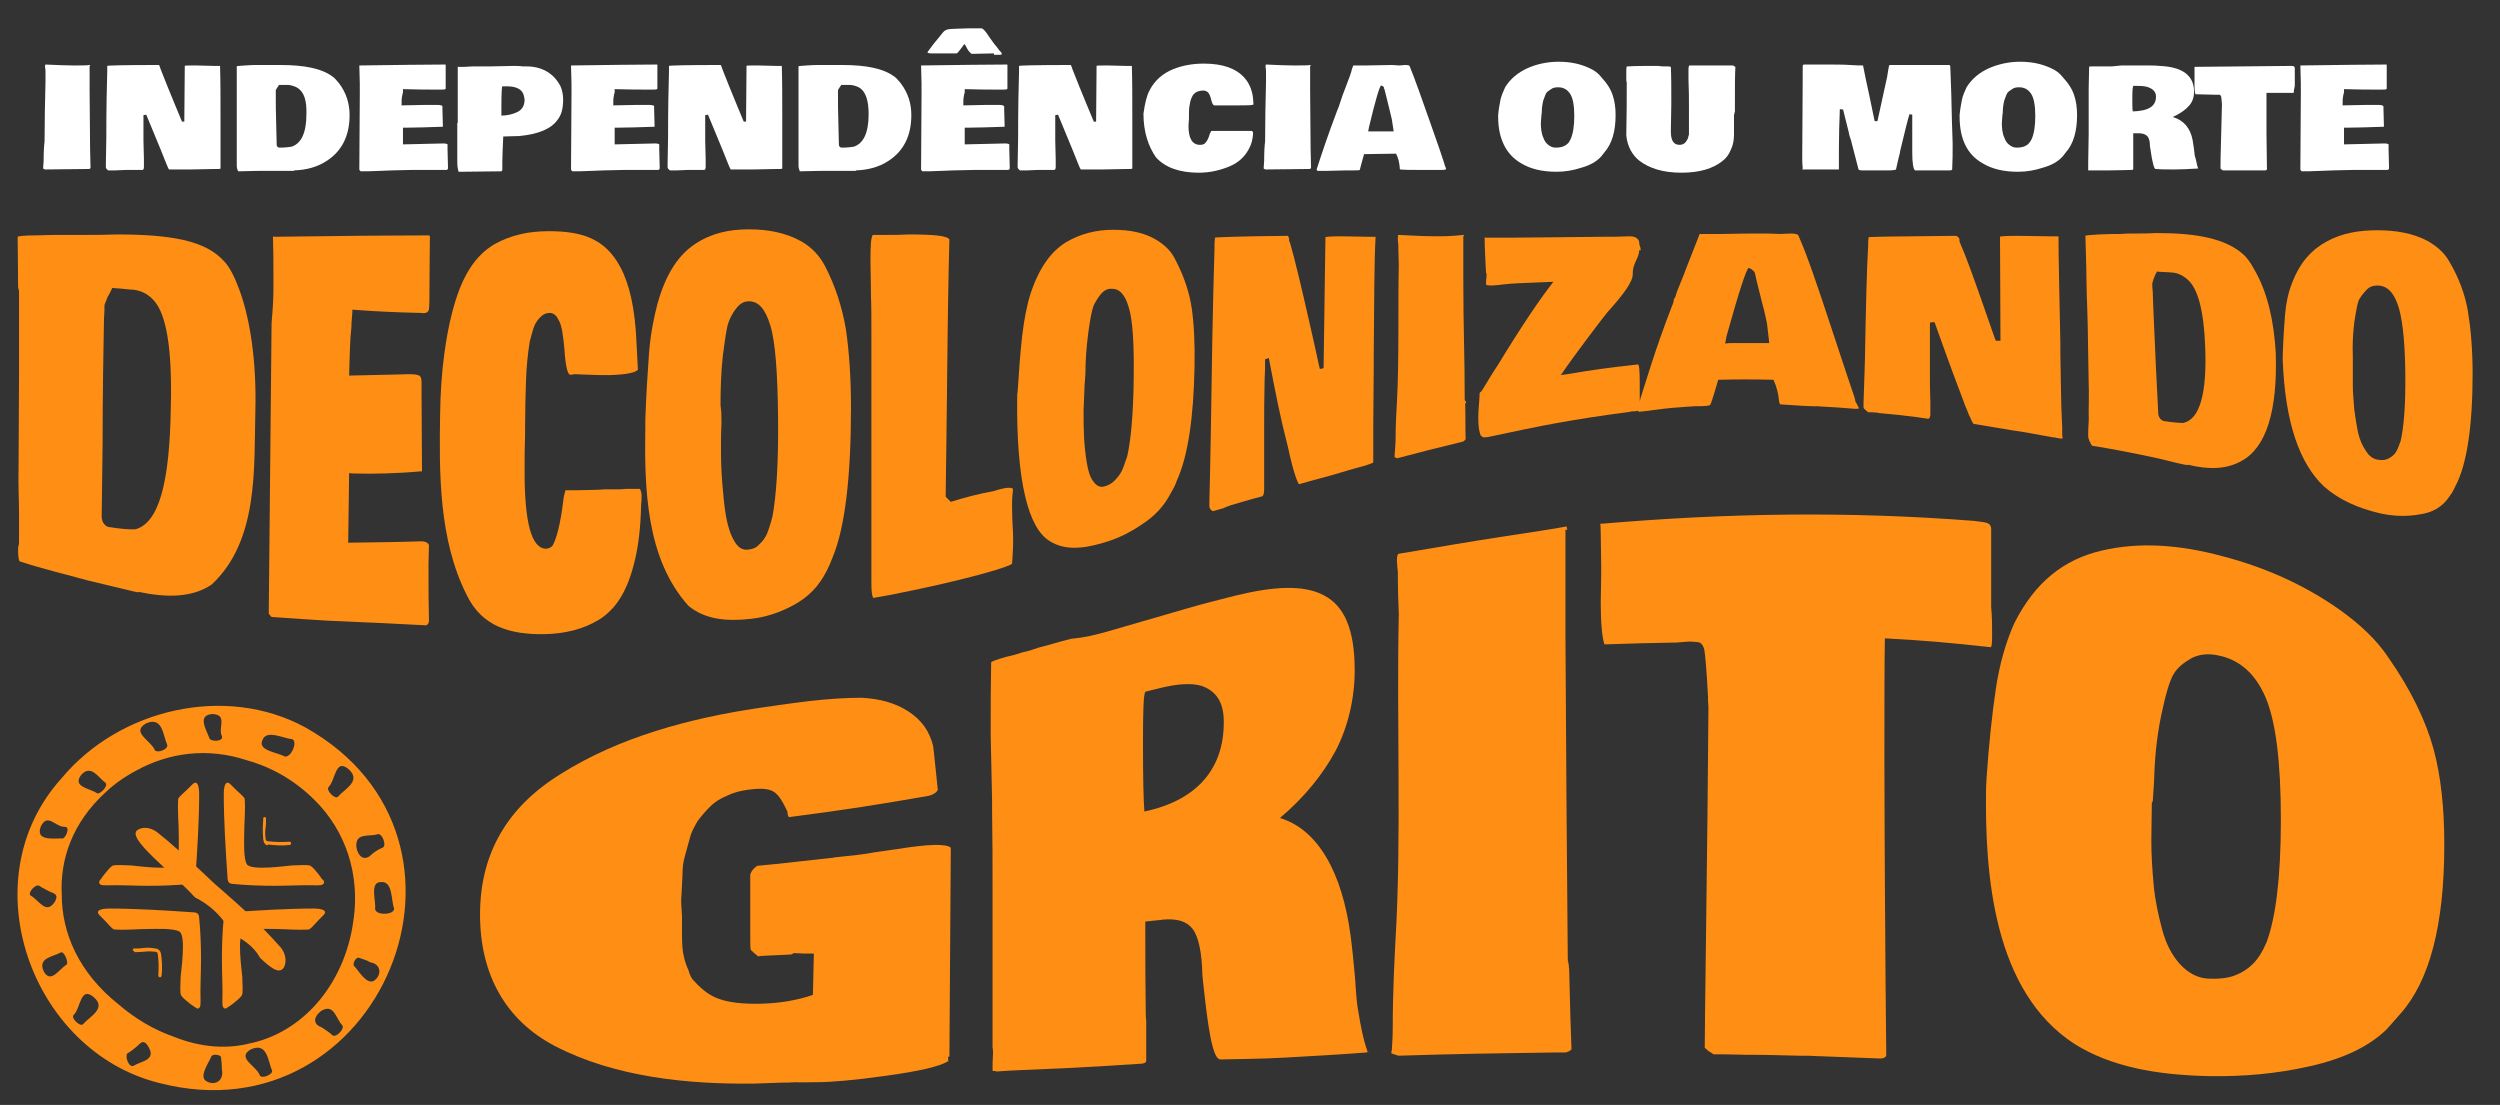 <?xml version="1.0" encoding="utf-8"?>
<!-- Generator: Adobe Illustrator 18.0.0, SVG Export Plug-In . SVG Version: 6.00 Build 0)  -->
<!DOCTYPE svg PUBLIC "-//W3C//DTD SVG 1.1//EN" "http://www.w3.org/Graphics/SVG/1.1/DTD/svg11.dtd">
<svg version="1.1" id="Camada_1" xmlns="http://www.w3.org/2000/svg" xmlns:xlink="http://www.w3.org/1999/xlink" x="0px" y="0px"
	 viewBox="55.5 842 538.5 238" enable-background="new 55.5 842 538.5 238" xml:space="preserve">
<rect x="55.5" y="842" width="538.5" height="238" fill="#333333" stroke="none"/>
<path fill="#FF8F14" d="M121.3,998.7c-17.2-9.4-40.1-4-52.5,10.9c-19.9,21.9-6.6,58.9,21.1,65.7
	C137.4,1087.5,164.3,1022.8,121.3,998.7 M136.8,1021.7c1-0.4,2.1,2.5,1.1,2.9c-0.8,0.3-1.6,0.8-2.3,1.4c-1.2,1.3-2.7,1.1-3.3-1.3
	C131.8,1021.2,135,1022.3,136.8,1021.7 M126.3,1011.5c1.5-1.5,1.4-6.3,4.3-3.8c2.8,2.5-0.8,4.2-2.3,5.9
	C127.7,1014.3,125.6,1012.2,126.3,1011.5 M112,1001.5c0.8-2.5,4.6-0.4,6.4-0.3c1.4,0.5-0.3,4.3-1.7,3.7
	C115.4,1004.1,111,1003.7,112,1001.5 M101.3,995.8c3.3,0.2,1.1,2.9,2,4.8c0.4,1.2-2.5,1.2-2.7,0.4C99.9,999.1,97.9,996,101.3,995.8
	 M87,997.8c3.5-1.5,3.6,2.5,4.5,4.6c0.4,1-2.3,2-2.7,1.1C88,1001.5,83.6,999.7,87,997.8 M73,1008.9c2.1-2.3,3.6,0.5,5.2,1.7
	c0.8,0.6-1.3,2.8-1.9,2.2C74.8,1011.8,71,1011.5,73,1008.9 M64.3,1020c1.5-3,3.1,0.2,5.2,0.1c1.3,0,0,2.8-0.7,2.5
	C66.7,1022.6,63.1,1023.1,64.3,1020 M64.1,1032.9c0.6,0.4,1.5,0.8,2.2,1.2c0.6,0.3,1.9,0.4,1.1,2c-1.9,3.1-3.4-0.1-5.3-1.2
	C61.3,1034.3,63.4,1032.1,64.1,1032.9 M69.8,1049.8c-1.6,1-3.4,4.2-4.9,1.4c-1.3-2.9,2-3.1,3.6-4
	C69.3,1046.6,70.4,1049.5,69.8,1049.8 M73.4,1062.6c-0.6,0.7-2.8-1.4-2-2c1.5-1.5,1.4-6.3,4.3-3.8
	C78.5,1059.2,74.9,1060.9,73.4,1062.6 M84.2,1071.6c-1,0.4-2-2.4-1.1-2.8c0.7-0.4,1.4-1,2-1.5c0.5-0.4,1.2-1.6,2.2-0.1
	C89.4,1070.4,86,1070.5,84.2,1071.6 M99.8,1074.8c-1.4-1.1,0.7-3.9,1.2-5.2c0.3-0.7,2-0.4,2.1,0.1c0.1,0.8,0.2,1.8,0.2,2.7
	C103.8,1074.7,101.8,1076.1,99.8,1074.8 M111.4,1073.5c-0.7-1.9-5.1-3.7-1.8-5.5c3.5-1.5,3.6,2.5,4.5,4.6
	C114.4,1073.4,111.7,1074.6,111.4,1073.5 M127,1064.9c-0.6-0.6-1.5-1.1-2.2-1.6c-1.7-0.6-2-2-0.2-3.5c2.9-1.8,3.2,1.6,4.6,3
	C129.9,1063.6,127.7,1065.8,127,1064.9 M110,1066.6c-0.2,0-0.3,0.1-0.5,0.1c-5,1.3-10.6,1-16.6-1.4c-4.3-1.5-8.3-3.9-11.8-6.9l0,0
	c-8.7-6.9-12.3-15.5-12.3-23.7c-0.4-7.6,2.3-15.5,9.4-22c2-1.9,4.3-3.5,6.8-4.8c6.8-3.7,15.1-5,23.8-2.1c5.7,1.6,11,4.8,15.2,9.3
	c0.1,0.1,0.2,0.2,0.3,0.3c6.8,7.5,8.7,17,7.2,25.7C129.7,1052.9,121.9,1063.7,110,1066.6 M136,1053.3c-1.6,0.8-3.3-2.3-4.2-3.2
	c-0.5-0.5,0.4-2,1-1.8c0.8,0.3,1.7,0.5,2.5,1C137.5,1049.6,137.9,1052,136,1053.3 M136.3,1037.7c0.2-1.6-1.2-5.7,1.2-5.7
	c2.7-0.3,2.2,4,2.9,5.7C140.4,1039.2,136.2,1039.2,136.3,1037.7"/>
<path fill="#FF8F14" d="M98.5,1059c0.2-0.3,0.2-0.7,0.2-1.3c-0.1-3,0.1-5.9,0.1-8.9c0-3.1-0.1-6-0.4-9.1c0-0.3-0.1-0.6-0.2-0.8
	c-0.3-0.3-0.7-0.4-1.3-0.4c-5.8-0.4-12.2-0.8-17.9-0.8c-0.7,0-3.3,0.1-2.1,1.4c1,1,1.5,1.5,2.3,2.4c0.3,0.3,0.5,0.5,0.8,0.7
	c2.5,0.2,5.1-0.1,7.6-0.1c1.5,0,5.4-0.2,6.6,0.6c1.4,1,0.3,8.5,0.2,9.8c0,0.1,0,0.2,0,0.4c0,0.6-0.2,3,0.1,3.5
	c0.4,0.6,1.2,1.2,1.8,1.7c0.3,0.2,0.6,0.5,1,0.7C98,1059.4,98.3,1059.3,98.5,1059"/>
<path fill="#FF8F14" d="M84.2,1046.8c-0.1-0.1-0.1-0.2-0.1-0.2c0-0.2,0.2-0.3,0.3-0.3c0.8,0,1.4,0,2-0.1c0.8-0.1,1.5-0.1,2.5,0.1
	c0.3,0,0.7,0.1,1,0.5c0.2,0.2,0.2,0.5,0.3,0.7c0.2,1.6,0.3,3.2,0.1,4.7c0,0.2-0.2,0.3-0.4,0.3s-0.3-0.2-0.3-0.4
	c0.1-1.5,0.1-3-0.1-4.5c0-0.2-0.1-0.3-0.1-0.4c-0.1-0.1-0.3-0.2-0.5-0.2c-1-0.1-1.6-0.1-2.3,0c-0.5,0-1.2,0.1-2,0.1
	C84.3,1046.9,84.2,1046.8,84.2,1046.8"/>
<path fill="#FF8F14" d="M125,1032.5c-0.3,0.2-0.7,0.2-1.3,0.2c-3-0.1-5.9,0.1-8.9,0.1c-3.1,0-6-0.1-9.1-0.4c-0.3,0-0.6-0.1-0.8-0.2
	c-0.3-0.3-0.4-0.7-0.4-1.3c-0.4-5.8-0.8-12.2-0.8-17.9c0-0.7,0.1-3.3,1.4-2.1c1,1,1.5,1.5,2.4,2.3c0.3,0.3,0.5,0.5,0.7,0.8
	c0.2,2.5-0.1,5.1-0.1,7.6c0,1.5-0.2,5.4,0.6,6.6c1,1.4,8.5,0.3,9.8,0.2c0.1,0,0.2,0,0.4,0c0.6,0,3-0.2,3.5,0.1
	c0.6,0.4,1.2,1.2,1.7,1.8c0.2,0.3,0.5,0.6,0.7,1C125.5,1031.8,125.4,1032.3,125,1032.5"/>
<path fill="#FF8F14" d="M112.6,1023.8c-0.3-0.3-0.3-0.6-0.4-1c-0.1-1.1-0.1-1.7-0.1-2.5c0-0.5,0.1-1.2,0.1-2c0-0.2,0.1-0.3,0.3-0.3
	c0.2,0,0.3,0.1,0.3,0.3c0,0.8,0,1.5-0.1,2c-0.1,0.8-0.1,1.5,0,2.3c0,0.2,0.1,0.4,0.2,0.5s0.2,0.1,0.4,0.1c1.5,0.2,3.1,0.2,4.5,0.1
	c0.2,0,0.4,0.1,0.4,0.3s-0.1,0.4-0.3,0.4c-1.5,0.2-3.1,0.1-4.7-0.1C113.2,1024.2,112.9,1024.1,112.6,1023.8
	C112.6,1023.9,112.6,1023.9,112.6,1023.8"/>
<path fill="#FF8F14" d="M103.6,1059c-0.2-0.3-0.2-0.7-0.2-1.3c0.1-3-0.1-5.9-0.1-8.9c0-3.1,0.1-6,0.4-9.1c0-0.3,0.1-0.6,0.2-0.8
	c0.3-0.3,0.7-0.4,1.3-0.4c5.8-0.4,12.2-0.8,17.9-0.8c0.7,0,3.3,0.1,2.1,1.4c-1,1-1.5,1.5-2.3,2.4c-0.3,0.3-0.5,0.5-0.8,0.7
	c-2.5,0.2-5.1-0.1-7.6-0.1c-1.5,0-5.4-0.2-6.6,0.6c-1.4,1-0.3,8.5-0.2,9.8c0,0.1,0,0.2,0,0.4c0,0.6,0.2,3-0.1,3.5
	c-0.4,0.6-1.2,1.2-1.8,1.7c-0.3,0.2-0.6,0.5-1,0.7C104.1,1059.4,103.8,1059.3,103.6,1059"/>
<path fill="#FF8F14" d="M77.1,1032.5c0.3,0.2,0.7,0.2,1.3,0.2c3-0.1,5.9,0.1,8.9,0.1c3.1,0,6-0.1,9.1-0.4c0.3,0,0.6-0.1,0.8-0.2
	c0.3-0.3,0.4-0.7,0.4-1.3c0.4-5.8,0.8-12.2,0.8-17.9c0-0.7-0.1-3.3-1.4-2.1c-1,1-1.5,1.5-2.4,2.3c-0.3,0.3-0.5,0.5-0.7,0.8
	c-0.2,2.5,0.1,5.1,0.1,7.6c0,1.5,0.2,5.4-0.6,6.6c-1,1.4-8.5,0.3-9.8,0.2c-0.1,0-0.2,0-0.4,0c-0.6,0-3-0.2-3.5,0.1
	c-0.6,0.4-1.2,1.2-1.7,1.8c-0.2,0.3-0.5,0.6-0.7,1C76.7,1031.8,76.8,1032.3,77.1,1032.5"/>
<path fill="#FF8F14" d="M103.5,1033.9l-0.7-0.6c-1.2-1-2.4-2.2-3.9-3.6c-3.2-3-6.8-6.3-9.5-8.4c-1.4-1.1-3.2-1.3-4.3-0.5
	c-2.5,1.7,7.5,9.1,12.4,14.5c3,1.5,5.3,3.6,7.2,6.5c0.3,0.4,0.6,1,0.8,1.4c2.3,1,4.8,2.8,6,5.1c2.1,2,4.2,3.8,5.2,2
	c0.6-1.3,0.3-3-0.8-4.3C111.1,1040.7,108.3,1038.1,103.5,1033.9"/>
<path fill="#FF8F14" d="M259.7,1069.9c0,0,0,0.1,0.1,0.2c-0.1,0.1-0.1,0.2-0.1,0.3h0.1v0.1c0,0.1,0,0.1-0.1,0.1
	c-1.8,1.1-6,2.1-13.2,3.1c-7.1,1-12.1,1.4-14.9,1.4s-4.3,0.1-4.7,0c-1.3,0.1-1.9,0.1-3.1,0.1c-3.3,0.1-5.2,0.2-5.7,0.2
	c-14.5,0.2-30.2-1.4-43.1-8.1c-10.5-5.5-16.1-15.3-16.1-28.3c0-13.2,5.9-23.2,17.4-30.3c12.7-8,27.9-12,42.6-14.2
	c3-0.4,6.7-1,11-1.5s8.1-0.7,11.2-0.7c3.9,0.2,7.2,1.1,10,2.9c2.8,1.8,4.6,4.2,5.4,7.5c0.1,1,0.3,2.4,0.5,4.6
	c0.2,2.1,0.4,3.7,0.5,4.8c-0.2,0.6-1.1,1.2-2.4,1.4c-11.6,2-17.3,2.9-29.6,4.5c-0.2,0-0.4-0.5-0.4-1.4v0.2c-1.4-2.9-2.3-4.5-4.5-4.8
	c-1-0.2-2.3-0.1-3.9,0.1c-1.6,0.2-3.2,0.6-4.6,1.3c-1.5,0.6-2.7,1.4-3.6,2.3s-1.8,1.9-2.7,3.1c-0.7,1.2-1.4,2.4-1.7,3.7
	c-0.4,1.3-0.7,2.7-1.1,4c-0.4,1.3-0.5,2.8-0.5,4.1c-0.1,1.4-0.1,2.7-0.2,3.9c-0.1,1.3-0.1,2.2,0,3.1c0,0.8,0.1,1.4,0.1,1.6
	c0,1.6,0,2.3,0,3.8c0,2.4,0.1,4,0.4,5c0.2,1,0.5,1.9,1,3c0.3,1.1,0.7,1.9,1.3,2.4c1.7,1.9,3.5,3.2,5.4,3.8c1.9,0.7,4.9,1.1,8.9,1
	c4-0.1,7.7-0.7,11.2-1.9c0.1-3.4,0.1-5.2,0.2-8.9c-1.7,0-2.7,0-4.3-0.1c-0.2,0.1-0.3,0.2-0.6,0.3c-2.5,0.1-3.8,0.2-6.4,0.3
	c-0.3,0-0.4,0.1-0.7,0.1c-0.6-0.5-1-0.8-1.6-1.4c-0.1-0.6-0.1-1.7-0.1-3.1c0-5.1,0-7.7,0-12.9c0-0.6,0.5-1.4,1.5-2.1
	c1.7-0.2,2.4-0.2,4.1-0.4c3.5-0.4,7.4-0.8,11.8-1.3c0.2,0,0.3,0,0.6-0.1c3.9-0.4,6.8-0.7,8.7-1.1c1.4-0.2,2.1-0.3,3.5-0.5
	c0.5-0.1,0.8-0.1,1.4-0.2c6.8-1.1,10.6-1.2,11.6-0.3c-0.1,15-0.2,29.9-0.3,45C259.7,1069.6,259.7,1069.7,259.7,1069.9"/>
<path fill="#FF8F14" d="M293.8,978.1c7-2,10.6-3.1,17.6-5.1c3.7-1.1,7.2-1.9,10.2-2.7c8.2-2,14.6-2.4,19-0.1
	c4.5,2.3,6.7,7.4,6.7,16.2c0,6-1.4,12.1-4.1,17.3c-2.8,5.2-6.8,10.1-12,14.5c8.3,2.5,13.4,11.9,15.2,25.2c0.4,3,0.7,6.2,1,9.5
	c0.2,3.4,0.4,5.4,0.6,6.5c0.2,1.2,0.3,1.8,0.5,2.9c0.6,3.3,1.2,5.2,1.6,6.3c-0.1,0-0.1,0.1-0.2,0.1c-6.5,0.5-12.3,0.8-17.5,1.1
	c-5.2,0.3-9.8,0.3-13.7,0.4c-0.1,0-0.2,0-0.3,0c-1.2,0-2.3-3-3.6-15.3c-0.1-1.1-0.2-1.6-0.3-2.8c-0.1-4.8-0.8-8.3-2.1-10
	c-1.3-1.7-3.4-2.3-6.6-2c-0.3,0.1-0.4,0.1-0.7,0.1c-1.2,0.1-1.7,0.2-2.9,0.3c0,8.6,0,12.7,0.1,19.6c0,0.7,0,1.1,0.1,1.8
	c0,4,0,5.7,0,8.7c-0.1,0.3-0.4,0.4-0.8,0.5c-4,0.3-9.5,0.6-16.9,1c-7.3,0.3-12.2,0.5-14.5,0.7c-0.1,0-0.2,0-0.3-0.1h-0.3
	c-0.1,0-0.2,0-0.3-0.1c0-1.4,0-2.1,0.1-3.7c0-0.5,0-0.8-0.1-1.4c0-7.6,0-12.8,0-23.6c0-1.9,0-2.9,0-4.8c0-2,0-3,0-5
	c0-6.9,0-10.5-0.1-17.4c0-0.8,0-1.4,0-2.2c-0.1-5.9-0.2-8.8-0.3-14c0-7.4,0-10.8,0.1-15.8c0-0.2,1.1-0.6,3.2-1.2
	c1.4-0.3,2.1-0.5,3.6-1c1.4-0.3,2-0.5,3.4-1c2.8-0.7,4.2-1.2,7-1.9C289.3,979.3,290.8,978.9,293.8,978.1 M314.2,989.7
	c-2.2-0.6-5.1-0.4-8.8,0.5c-1.3,0.3-1.9,0.5-3.2,0.8c-0.4,0.7-0.5,4.1-0.5,11.2c0,7,0.1,12.1,0.3,14.6c11.4-2.4,17.2-9.3,17.1-19.4
	C319.1,993.3,317.5,990.8,314.2,989.7 M350.2,1068.7L350.2,1068.7C350.1,1068.7,350.1,1068.7,350.2,1068.7
	C350.1,1068.7,350.2,1068.7,350.2,1068.7 M350.5,1068.4c-0.1,0.1-0.2,0.1-0.3,0.1v-0.1C350.2,1068.6,350.3,1068.6,350.5,1068.4"/>
<path fill="#FF8F14" d="M355.5,1062.9c0-7.3,0.4-14.7,0.6-18.6c1.3-22.1,0.2-46.7,0.7-70c-0.1-2.7-0.2-5.2-0.2-7.4
	c0-0.7,0-1.1,0-1.7c-0.1-1-0.2-1.8-0.2-2.5s0.1-1.2,0.3-1.4c8.3-1.4,15.8-2.7,22.4-3.7s11.2-1.7,13.8-2.2c0.1,0.1,0.1,0.3,0.2,0.7
	c-0.2,0-0.2,0-0.4,0c0,6.4,0,11.5,0,22.8c0.1,23.2,0.3,46.6,0.5,69.8c0,0.4,0.2,0.8,0.2,1.1v0.1c0,0.3,0.1,0.6,0.1,1
	c0.2,8.4,0.3,12.1,0.5,17.1c-0.2,0.3-0.6,0.5-1.2,0.7c-0.8,0-1.3,0-2.2,0c-14.3,0.2-21,0.3-33.9,0.7c-0.4-0.1-0.8-0.3-1.5-0.5
	c0-0.3,0-0.4,0.1-0.7C355.4,1066.4,355.5,1065.4,355.5,1062.9"/>
<path fill="#FF8F14" d="M484.6,978.9c0,1.7-0.1,2.7-0.4,2.5c-9.1-1-13.6-1.4-22.7-1.9c-0.1,5.3-0.1,14-0.1,26.4
	c0,12.5,0.1,21.1,0.1,25.8c0.1,18.5,0.2,27.5,0.3,37.7c-0.2,0.4-0.6,0.6-1.3,0.6c-5.3-0.2-7.9-0.3-13.2-0.5c0,0,0,0-0.1,0
	c-1.7-0.1-2.4-0.1-4.1-0.1c-4.6-0.1-6.9-0.2-11.5-0.2c-3.1-0.1-5.4-0.1-7-0.1c-0.4-0.3-0.6-0.4-1.1-0.7c0,0-0.3-0.3-0.8-0.7
	c0-2.8,0.1-9.5,0.3-26.1c0.2-15.8,0.4-31.6,0.5-47.4c-0.1-0.8-0.1-1.4-0.1-2.2c-0.3-5.8-0.6-9-0.8-10.1c-0.3-1.1-0.8-1.6-1.6-1.6
	c-0.7-0.1-1.4-0.1-1.8-0.1c-1,0.1-1.5,0.1-2.5,0.2c-6.3,0.1-9.3,0.2-15.6,0.4c-0.5-1.4-0.8-4.6-0.8-8.9c0-2.5,0.1-3.8,0.1-6.2
	c0-0.7,0-1.1,0-1.7c-0.1-6.7-0.1-8.9-0.2-9.2c0.1,0,0.2,0,0.5,0c26.9-2.3,53-2.7,80-0.6c1.6,0.2,2.7,0.3,3.1,0.6
	c0.4,0.2,0.6,0.6,0.6,1.1c0,5.4,0,8.9,0,16.8C484.6,975.1,484.6,976.4,484.6,978.9"/>
<path fill="#FF8F14" d="M483.3,1011.7c0-0.7,0.1-1.2,0.1-2c0.5-7.4,1.2-13.9,2-19.3c0.8-5.4,2.2-10.2,4-14.2
	c4.5-8.9,10.7-13.7,18.8-15.6c8.1-1.9,16.7-1.3,26,1.2c9.2,2.4,17.7,6.2,25.2,11.5c4.5,3.2,8.1,6.6,10.6,10.4
	c4.9,7,8.1,13.8,9.7,19.7c1.6,5.9,2.3,12.8,2.3,20.6c0,17.3-3.2,29.3-9.4,36.3c-1.2,1.4-1.8,2-3,3.4c-3.9,3.8-9.5,6.4-16.7,8
	c-7.1,1.6-14.2,2.2-21.2,2.1c-11.9-0.2-21.6-2.1-29.3-6.9C484.9,1055.6,483,1030.5,483.3,1011.7 M519.2,1014.6
	c0,0.1-0.2,0.2-0.2,0.4v0.2c0,2.3-0.1,5.1-0.1,8.1c0,3,0.2,6,0.5,9.3s1,6.5,1.8,9.5c0.8,3.1,2.1,5.6,3.8,7.5c1.8,2,3.9,3.1,6.2,3.2
	c2.2,0.1,4.2-0.1,5.7-0.7c1.6-0.6,2.9-1.5,3.9-2.5c1.1-1.1,2-2.5,2.9-4.6c2-5.3,3.1-14,3.1-26.4c0-12.6-1.1-21.2-3.3-26.4
	c-2.2-5.1-5.6-8.1-10.1-9c-2.2-0.5-4.2-0.3-5.9,0.6c-1.7,1-3,2-3.8,3.4c-0.8,1.3-1.7,4.2-2.7,9c-1,4.9-1.4,9.5-1.5,13.9
	C519.4,1012,519.3,1012.9,519.2,1014.6"/>
<path fill="#FF8F14" d="M73.8,892.6c2.8,0,4,0,6.8-0.1c11.7,0,19.1,1.3,23.1,5.7c0.8,0.8,1.8,2.3,2.8,4.8c2.9,6.9,4.3,17,4,27.7
	c-0.3,12.2,0.7,27.8-9.4,37.2c-4.1,2.8-9.5,2.9-15.7,1.6c-0.1,0-0.1,0-0.1,0.1c-0.4-0.1-0.5-0.1-1-0.2c-4-1-6-1.4-10-2.4
	c-4.3-1.2-9.8-2.5-14.6-4.1c-0.3-0.7-0.3-1.7-0.3-2.8c0-0.4,0.2-0.7,0.2-1.2v-6c0-3.8-0.2-5.9-0.1-10.5c0-7.4,0.1-11.7,0.1-19.6
	c0-4.6,0-7.9,0-10v-8c0-0.4-0.2-0.6-0.2-1.1c0-5.1-0.1-7.4-0.1-10.7c0-0.1,1.3-0.3,3.9-0.3c2.7-0.1,4.8-0.1,6.4-0.1
	C71.4,892.6,72.1,892.6,73.8,892.6 M88.7,906.8c-1.3-1.5-2.8-2.2-4.5-2.4c-0.5,0-1.4-0.1-2.3-0.2c-1-0.1-1.7-0.1-2.2-0.2
	c-0.4,0.8-0.7,1.5-1,1.9c-0.3,0.7-0.4,1.1-0.7,1.8c0,1.2,0,1.7-0.1,2.9c-0.1,6.2-0.3,15.5-0.3,26.9c-0.1,6.7-0.1,10.1-0.2,15.9
	c0.1,1.1,0.6,1.8,1.4,2.1c2.5,0.4,4.6,0.6,5.9,0.5c5-1.4,7.4-9.9,7.6-26.7C92.6,917,91.3,909.7,88.7,906.8"/>
<path fill="#FF8F14" d="M114.4,903.6c0-5.3,0-7.6-0.1-10.7c0,0,0.1,0,0.2,0.1c15.1-0.2,26.1-0.3,33.4-0.3c0.1,0,0.1,0.1,0.2,0.2
	c0,3.5-0.1,6.2-0.1,12.1c0,1.5,0,2.7-0.1,3.6c-0.1,0.6-0.6,1-1.7,0.8H146c-4.7-0.1-9.5-0.3-14.6-0.7c0,0.3,0,1-0.1,1.8
	c-0.1,0.8-0.1,1.6-0.1,1.9c-0.1,0.8-0.1,1.4-0.2,2.2c-0.1,1.5-0.2,4.2-0.3,8.3c3.6-0.1,5.4-0.1,9-0.2c1.6,0,2.7-0.1,3.4-0.1
	c0.2,0,0.3,0,0.4,0c1.2,0,1.9,0.1,2.3,0.3c0.3,0.1,0.5,0.6,0.5,1.4c0,0.2,0,0.3,0,0.5c0,0.6,0,1,0,1.6c0,6.8,0.1,10.3,0.1,17.1
	c0,0,0.1,0,0.1,0.1v-0.1c-5.5,0.5-10.7,0.6-14.3,0.5c-0.5,0-0.8,0-1.5-0.1c-0.1,6.3-0.1,9.4-0.2,15c6.3-0.1,9.4-0.1,15.8-0.3
	c0.8,0,1.4,0.3,1.6,0.8c0,1-0.1,2.4-0.1,4.1c0,5.8,0,8.5,0.1,12.2c0,0.5-0.2,0.8-0.6,1c-3.9-0.2-5.8-0.3-9.7-0.5
	c-1.9-0.1-5.7-0.2-11.4-0.5c-1.9-0.1-2.9-0.2-4.8-0.3c-3.3-0.2-5.8-0.4-7.4-0.5c0,0,0,0-0.1-0.1l0,0c-0.2-0.2-0.3-0.4-0.5-0.6
	c0-0.4,0-0.6,0-1.1c0.2-20.5,0.4-41.1,0.6-61.5C114.3,908,114.4,906.4,114.4,903.6"/>
<path fill="#FF8F14" d="M150.3,931.3c0.1-9.8,1.4-17.3,2.5-21.6c2.1-8.5,5.2-12.7,9.2-15.1c3.6-2,7.4-2.8,11.7-2.8
	c7,0,12.1,1.5,15.4,7.7c2,3.7,3.2,9,3.5,16.3c0.1,2.3,0.2,3.5,0.3,5.8c-0.3,0.6-2.3,1.1-6.2,1.2c-1.8,0-2.8,0-4.6-0.1
	c-0.1,0-0.2,0-0.3,0c-1,0-1.5-0.1-2.4-0.1c-0.3,0-0.4,0-0.6,0.1c-0.2,0-0.3,0-0.5,0c-0.5,0-1-1.8-1.2-5.2c-0.3-3.4-0.6-5.5-1.3-6.6
	c-0.5-1.1-1.2-1.5-1.9-1.5s-1.4,0.3-1.9,0.8s-1.1,1.2-1.4,2c-0.3,0.7-0.6,1.9-1,3.4c-0.4,2.5-0.7,5.3-0.8,8.4
	c-0.1,3-0.2,6.5-0.2,10.3c0,0.6,0,1,0,1.6c-0.1,2.7-0.1,4-0.1,6.7c-0.1,12.1,1.5,17.4,4.5,17.6c0.7,0,1.3-0.3,1.6-0.8
	c0.8-1.5,1.6-4.5,2.2-9.3c0.1-1.1,0.3-1.8,0.5-2.5c0.4,0,0.6,0,1.1,0s0.8,0,1.3,0c1.9,0,2.8-0.1,4.7-0.1c0.5,0,0.8-0.1,1.4-0.1
	c1.1,0,1.6,0,2.8,0c0.6,0,1,0,1.7-0.1c0.6,0,1.1,0,1.7,0c0.4,0,0.6,0,1.2,0c0.2,0,0.4,0.4,0.5,1.3c0,0.8,0,1.3-0.1,2.1
	c-0.1,4.9-0.6,9.1-1.5,12.6c-1.6,6.4-4.1,10-7.6,12.2c-3.5,2.1-7.4,3-11.7,3.1c-7.4,0.1-13.5-1.6-16.8-8.5
	C150,958.2,150.1,943.8,150.3,931.3"/>
<path fill="#FF8F14" d="M194.5,933.9c0-0.5,0-0.8,0-1.5c0.2-5.5,0.5-10.3,0.8-14.3s1-7.5,1.8-10.6c1.9-6.8,4.7-10.7,8.2-13
	s7.3-3.1,11.5-3.1c4.1,0,8,0.7,11.5,2.7c2,1.2,3.7,2.9,4.9,5.2c2.2,4.2,3.7,8.9,4.5,13.6c0.7,4.7,1.1,10.4,1.1,17
	c0,14.9-1.3,25.7-3.9,32c-0.5,1.3-0.7,1.8-1.3,3c-1.7,3.4-4,5.7-7.1,7.4s-6.3,2.7-9.3,3c-5.3,0.6-9.9,0.1-13.4-2.8
	C194.6,962.3,194.3,947.1,194.5,933.9 M210.9,932.8c0,0,0,0.1,0,0.3c0,0.1,0,0.1,0,0.2c-0.1,1.8-0.1,3.8-0.1,6s0.1,4.6,0.3,7
	s0.4,4.8,0.8,7c0.4,2.2,1,4,1.8,5.3c0.8,1.4,1.8,1.9,2.8,1.8c1.1-0.1,1.9-0.4,2.5-1.1c0.7-0.6,1.3-1.4,1.7-2.3
	c0.4-1,0.8-2.2,1.2-3.8c0.8-4.3,1.3-11.4,1.2-21.1c-0.1-9.9-0.6-16.6-1.7-20.1c-1.1-3.5-2.5-5.1-4.6-5.1c-1.1,0-1.9,0.5-2.7,1.5
	s-1.3,2-1.7,3.1s-0.7,3.4-1.2,7.1c-0.4,3.7-0.5,7.3-0.5,10.7C210.9,930.7,210.9,931.4,210.9,932.8"/>
<path fill="#FF8F14" d="M273.7,947.4c-0.1,1-0.2,1.9-0.2,3c0,0.4,0,0.6,0,1.1c0,1.6,0.1,2.8,0.1,3.4c0.3,3.9,0,7-0.1,8.5
	c-0.1,0.5-8.8,3.3-26,6.7c-0.7,0.1-2.1,0.4-3.9,0.7c-0.3-0.5-0.4-1.5-0.4-3.1c0-1,0-1.5,0-2.5c0-3.7,0-5.9,0-10.8c0-4,0-6.3,0-10.8
	s0-6.8,0-11.5c0-7.4,0-11.4,0-18.2c0-3.2,0-6-0.1-8.5c0-0.2,0-0.3,0-0.5c0-2.9-0.1-4.2-0.1-6.6c0-3.5,0.1-5.1,0.5-5.7
	c0.4,0,1,0,1.6,0c0.5,0,0.8,0,1.4,0c1.9,0,2.9,0,4.8-0.1c5.5,0,8.3,0.3,8.7,1.1c-0.1,4.2-0.2,7.4-0.3,14.5
	c-0.1,5.9-0.1,9.4-0.2,16.2c0,0.3,0,0.4,0,0.7c-0.1,9.8-0.2,15.1-0.3,24c0.4,0.4,0.6,0.6,1.1,1.1c3.2-1,6.3-1.8,9.2-2.3
	C272.2,946.9,273.6,946.9,273.7,947.4"/>
<path fill="#FF8F14" d="M274.6,927.6c0-0.5,0-0.7,0.1-1.3c0.3-4.7,0.6-8.7,1-12.1c0.4-3.4,1-6.5,1.8-9c1.9-5.7,4.5-9.1,7.6-11
	c3.2-1.9,6.6-2.7,10.2-2.7s6.8,0.6,9.5,2.3c1.7,1.1,3,2.3,3.9,4.2c1.8,3.4,3,7,3.5,10.4c0.5,3.5,0.7,7.7,0.6,12.6
	c-0.2,11-1.4,19.2-3.8,24.5c-0.4,1.1-0.6,1.5-1.2,2.5c-1.5,3-3.6,5.2-6.4,7c-2.8,1.9-5.4,3.1-8.2,3.9c-4.6,1.4-8.5,1.6-11.5-0.3
	C277,955.9,274.4,945.7,274.6,927.6 M289.1,925.2c0,0,0,0.1,0,0.3c0,0.1,0,0.1,0,0.1c-0.1,1.5-0.1,3.1-0.2,4.9c0,1.8,0,3.7,0.1,5.6
	s0.3,3.8,0.6,5.6c0.3,1.8,0.7,3.1,1.4,4c0.7,1,1.5,1.3,2.3,1.1s1.6-0.6,2.2-1.2c0.6-0.6,1.2-1.3,1.6-2.1s0.7-1.8,1.2-3.2
	c0.8-3.5,1.3-9,1.4-16.6c0.1-7.7-0.2-12.8-1.1-15.6c-0.8-2.8-2.1-4-3.8-3.9c-0.8,0-1.6,0.4-2.3,1.3c-0.6,0.8-1.2,1.7-1.5,2.5
	s-0.7,2.8-1.1,5.8c-0.4,3.1-0.6,5.9-0.6,8.6C289.2,923.6,289.2,924.2,289.1,925.2"/>
<path fill="#FF8F14" d="M351.4,918.8c0,1,0,1.5,0,2.4c0,5.3-0.1,8-0.1,12.6c0,2.2,0,3.3,0,5.2c0,0.5,0,0.8,0,1.4c0,0.5,0,0.7,0,1.2
	c-0.1,0.1-0.5,0.3-1.2,0.5c-0.2,0.1-0.3,0.1-0.6,0.2c-3,0.8-4.5,1.3-7.3,2.1c-3.1,0.8-5.4,1.5-6.9,1.9c-0.2-0.2-1.1-2-2.4-8.1
	c-1.7-6.6-2.5-10.8-4.1-19.1c-0.3,0.1-0.5,0.2-0.8,0.3c0,1.7,0,2.5-0.1,4.3c-0.1,4.6-0.1,6.9-0.1,11s0,6.2,0,9.5c0,1.4,0,2,0,3.3
	c0,0.8-0.2,1.3-0.4,1.4c-1.5,0.4-3,0.8-4.3,1.2c-0.3,0.1-0.4,0.1-0.7,0.2c-1.4,0.4-2.1,0.6-3.5,1.2c-0.2,0.1-0.3,0.1-0.4,0.1
	c-0.6,0.2-1.1,0.3-1.7,0.5c0,0,0,0-0.1,0c-0.5-0.3-0.7-0.7-0.7-1c0-0.2,0-0.3,0-0.5s0-0.3,0-0.5c0.1-4.6,0.2-7.7,0.3-14.3
	c0.2-13.5,0.4-26.9,0.8-40.3c0-1,0-1.5,0.1-2.3c0-0.1,5.2-0.3,15.7-0.4c0.1,0.1,0.3,0.4,0.3,1.2v-0.1c0,0.2,0.2,0.3,0.2,0.5
	c1.1,3.8,2.4,9.4,4,16.4c1.6,6.9,2.3,10.5,2.4,10.7c0.3-0.1,0.5-0.1,0.8-0.2c0.2-12.7,0.3-20.2,0.4-28.2c0-0.1,1.2-0.2,3.4-0.2
	c2.3,0,3.5,0.1,5.7,0.1h1.7C351.5,898.2,351.5,907.3,351.4,918.8"/>
<path fill="#FF8F14" d="M356.1,937.2c0-3.7,0.2-6.9,0.3-8.6c0.5-9,0.2-20.7,0.4-29.5c0-1.3-0.1-2.4-0.1-3.6c0-0.3,0-0.5,0-0.8
	c-0.1-0.5-0.1-1-0.1-1.4s0-0.6,0.1-0.7c3.3,0.2,6.3,0.3,8.8,0.3s4.3-0.2,5.3-0.3l0.1,0.2h-0.2c0,4.1,0,5.7,0,10.1
	c0,9.7,0.3,15.8,0.3,25.2c0,0.2,0.3,0.4,0.3,0.5v0.1c0,0.1-0.2,0.2-0.2,0.3c0.1,3.3,0,4.9,0.1,7.6c-0.1,0.2-0.3,0.3-0.5,0.5
	c-0.3,0.1-0.5,0.1-0.8,0.2c-5.4,1.3-8.1,2-13.4,3.4c-0.1,0-0.3-0.1-0.6-0.2c0-0.2,0-0.2,0-0.4C356,939,356,938.5,356.1,937.2"/>
<path fill="#FF8F14" d="M408.6,895.7c0,1.9-1.4,3-1.4,5v0.3c0,1.7-1.9,4.3-5.5,8.3c-0.8,1-1.1,1.4-1.8,2.3c-2.2,2.9-3.9,5.2-5.3,7.1
	c-1.2,1.6-1.7,2.4-2.9,4.1c0.5-0.1,0.8-0.1,1.4-0.2c5.9-1,8.9-1.4,15.2-2.1c0.3,0,0.4,1.5,0.4,4.3c0,1.1,0,1.7,0,2.8
	c0,0.6,0,1,0.1,1.6c0,0.5-0.1,0.8-0.3,1.1c-0.2,0.2-0.6,0.3-1.2,0.3c-0.3,0-0.4,0-0.7,0.1c-12.7,1.7-18.8,2.9-30.4,5.4
	c-0.4,0.1-0.8,0.1-1.1,0.1c-0.2,0-0.6-0.3-0.7-0.5c-1-2.8-0.1-7.7-0.2-9c0.1-0.2,0.2-0.3,0.4-0.4c1.4-2.2,2-3.4,3.5-5.6
	c5.1-8.4,9.1-14.3,12-18c-3,0.1-4.5,0.2-7.3,0.3c-0.7,0-1.1,0.1-1.8,0.1c-1.8,0.1-4.1,0.6-5.3,0.3c-0.1,0-0.1-0.4-0.1-0.8
	c0-0.4,0.1-0.8,0.1-1.1V901c0-0.1-0.1-0.1-0.1-0.2c0-0.6-0.1-1-0.1-1.7c-0.1-2.5-0.2-3.7-0.2-5.9c0-0.1,0-0.1,0-0.1s0.1,0,0.2,0.1
	c0.4,0,2,0,4.8,0s9.3-0.1,20.5-0.2c2.2,0,3.4,0,5.7-0.1c0.6,0,1.1,0.1,1.4,0.3s0.7,0.5,0.7,1.2c0,0.5,0.3,0.8,0.3,1.4v0.1h-0.3
	V895.7z"/>
<path fill="#FF8F14" d="M455.9,929.9c0,0.2-0.5,0.2-1.6,0.1s-1.6-0.1-2.5-0.2c-0.7,0-1.1-0.1-1.7-0.1s-1.1-0.1-1.7-0.1
	c-1.1-0.1-1.6-0.1-2.7-0.1c-2.7-0.1-4.9-0.3-6.7-0.4c-0.1,0-0.1-0.1-0.2-0.3c0-0.2-0.1-0.3-0.1-0.4c-0.1-1.5-0.5-3.1-1.2-4.6
	c-4.8-0.1-7.1-0.1-11.9,0c-0.1,0.3-0.3,1.1-0.7,2.4c-0.4,1.3-0.7,2.3-1,3c-0.2,0.2-1.1,0.3-2.7,0.3c-0.3,0-0.4,0-0.6,0
	c-0.6,0-1,0.1-1.6,0.1c-2.9,0.2-4.2,0.3-7.1,0.7c-0.3,0-0.5,0.1-0.8,0.1s-0.4,0.1-0.7,0.1c-0.7,0.1-1.2,0.1-1.9,0.2
	c-0.1-0.1-0.2-0.2-0.4-0.4c1.8-5.8,4.1-13.5,7.4-22c0.2-0.7,0.4-0.6,0.6-2l0,0c0.3,0,0.4-1,0.7-1.7c0.2-0.6,1-2.3,2.1-5.3
	c1.2-3,1.9-4.8,2.2-5.6c0.3-0.8,0.5-1.3,0.5-1.3c1.9,0,2.9,0,4.7,0c4-0.1,6-0.1,10-0.1c1.1,0,1.6,0.1,2.7,0.1c0.8,0,1.3-0.1,2.2-0.1
	c1.1,0,1.7,0.2,1.7,0.5c1.8,4,4,10.5,7,19.6s4.6,13.9,5,15c0.1,0.4,0.2,0.7,0.3,1.2C455.5,929,455.7,929.5,455.9,929.9 M428.7,915.9
	c0.4,0,0.6,0,1.2,0c2.7,0,4,0,6.7,0c-0.2-1.9-0.4-3.4-0.5-4.3c-0.4-1.7-0.5-2.5-1-4.2c-1.1-4.3-1.6-6.5-1.6-6.6s-0.1-0.1-0.1-0.2
	c0-0.1,0-0.1-0.1-0.1c0,0,0-0.1-0.1-0.1c0-0.1-0.1-0.1-0.1-0.1l-0.1-0.1c-0.1-0.2-0.4-0.3-0.8-0.5c-0.5,0.1-2.1,5-4.8,14.7
	c-0.1,0.6-0.2,1-0.3,1.6C427.7,915.9,428,915.9,428.7,915.9"/>
<path fill="#FF8F14" d="M499.3,915.9c0,0.8,0,1.3,0,2.1c0.1,4.8,0.1,7.1,0.2,11.4c0.1,2,0.1,3,0.2,4.7c0,0.5,0,0.7,0,1.2
	c0,0.4,0,0.6,0.1,1.1c-0.1,0.1-0.5,0.1-1.4-0.1c-0.3-0.1-0.4-0.1-0.7-0.1c-3.5-0.6-5.2-1-8.7-1.5c-3.7-0.6-6.5-1.1-8.4-1.4
	c-0.3-0.3-1.3-2.4-3.1-7.4c-2.1-5.5-3.2-8.7-5.3-14.5c-0.4,0-0.6,0-1,0.1c0,1.2,0,1.7,0,2.9c0,3.1,0,4.6,0,7.4c0,2.9,0,4.3,0.1,6.9
	c0,1.1,0,1.6,0,2.5c0,0.6-0.2,1-0.5,1c-1.8-0.3-3.6-0.5-5.3-0.7c-0.3,0-0.5-0.1-0.8-0.1c-1.7-0.2-2.5-0.2-4.2-0.4
	c-0.2,0-0.3,0-0.5-0.1c-0.8-0.1-1.2-0.1-2-0.1c0,0,0,0-0.1,0c-0.6-0.5-1-0.8-1-1.1c0-0.1,0-0.2,0-0.4s0-0.2,0-0.4
	c0.1-3.4,0.2-5.4,0.3-9.3c0.2-10.9,0.4-19.8,0.7-24.7c0-0.7,0-1.1,0.1-1.8c0-0.1,6.6-0.2,18.9-0.3c0.1,0.1,0.7,0.3,0.7,1v-0.1
	c0,0.2-0.1,0.2,0,0.4c1.4,3.2,2.9,7.4,4.8,12.8s2.9,8.4,3,8.5c0.4,0,0.5,0,1,0c0-9.9-0.1-15.4-0.1-22.4c0-0.1,1.3-0.2,3.9-0.2
	c2.7,0,4,0.1,6.7,0.1c0.7,0,1.2,0,2,0C498.9,897.4,499.1,905.7,499.3,915.9"/>
<path fill="#FF8F14" d="M515.1,892.3c2,0,3,0,5-0.1c8.6,0,14.7,1.2,18.5,4.5c0.7,0.6,1.6,1.7,2.5,3.4c2.8,4.8,4.2,11,4.6,17.9
	c0.4,12.4-2,20.4-7.4,23.3c-3.2,1.8-7,1.9-11.5,0.8c0,0-0.1,0-0.1,0.1c-0.3-0.1-0.4-0.1-0.6-0.1c-2.9-0.6-4.3-1.1-7.3-1.7
	c-3.3-0.7-7.7-1.6-12.7-2.4c-0.3-0.6-0.8-1.3-0.8-2.1v-0.7c0-1.6,0.2-2.4,0.1-4.2c0-2.5,0.1-3.9,0-6.7c-0.1-4.7-0.1-7.2-0.2-12.1
	c-0.1-2.8-0.1-4.8-0.2-6.2c0-2.1-0.1-3.1-0.1-5.1c0-0.3,0-0.4,0-0.6c-0.1-3.4-0.1-4.9-0.2-7.5c0-0.1,1-0.2,2.9-0.3s3.5-0.1,4.6-0.1
	C513.3,892.3,514,892.3,515.1,892.3 M526.8,902.3c-1.1-1-2.2-1.5-3.4-1.6c-0.4,0-1.1-0.1-1.7-0.1c-0.7,0-1.3-0.1-1.6-0.1
	c-0.3,0.5-0.5,1-0.6,1.3c-0.2,0.4-0.2,0.7-0.4,1.2c0,0.7,0,1.1,0.1,1.8c0.1,3.8,0.4,9.5,0.7,16.6c0.2,4.1,0.3,6.2,0.5,9.9
	c0.1,0.6,0.5,1.2,1.2,1.4c1.9,0.3,3.3,0.4,4.2,0.4c3.5-0.8,5.1-6.2,4.7-16.4C530.2,908.8,528.9,904.2,526.8,902.3"/>
<path fill="#FF8F14" d="M547.2,919.5c0-0.3,0-0.5,0-0.8c0.1-3.4,0.3-6.4,0.5-8.9s0.7-4.8,1.5-6.8c1.7-4.5,4.2-7.2,7.5-9
	s6.9-2.4,10.9-2.4c3.9,0,7.6,0.6,10.8,2.3c1.9,1.1,3.5,2.4,4.6,4.3c2.1,3.5,3.5,7.3,4.1,10.9c0.6,3.7,1,8.2,1,13.4
	c0,11.6-1.3,19.7-3.7,24.2c-0.4,0.8-0.6,1.3-1.2,2.1c-1.5,2.3-3.6,3.6-6.5,4c-2.8,0.5-5.6,0.4-8.4-0.2c-4.8-1.1-8.9-2.9-12.2-5.8
	C550.8,941.8,547.7,933,547.2,919.5 M562.3,920.9c0,0,0,0.1,0,0.2v0.1c0,1.3,0,2.7,0,4.1s0.2,3.1,0.3,4.8c0.2,1.7,0.5,3.4,0.8,5
	c0.4,1.7,1,3,1.7,4c0.7,1.2,1.7,1.8,2.5,1.9c1,0.2,1.7,0.1,2.3-0.2s1.2-0.7,1.6-1.3s0.7-1.4,1.1-2.5c0.7-3,1.1-8,1-15
	c-0.1-7.1-0.7-12-1.7-14.6c-1-2.7-2.4-3.9-4.3-3.9c-1,0-1.8,0.3-2.4,1c-0.6,0.6-1.2,1.4-1.6,2.1c-0.3,0.7-0.6,2.3-1,4.9
	c-0.3,2.5-0.4,5-0.3,7.2C562.3,919.5,562.3,919.9,562.3,920.9"/>
<g>
	<path fill="#FFFFFF" d="M64.9,876.6c0-2,0.1-3.4,0.2-4.1c0-4.3,0.1-8.6,0.2-12.9c0-0.6,0-1.2,0-1.9v-0.5c0-0.3-0.1-0.6-0.1-0.8
		s0-0.4,0.1-0.5c2.3,0.1,4.3,0.2,6,0.2c1.7,0,2.9,0,3.6-0.1c0,0,0,0.1,0,0.2h-0.1v5.3l0.1,12c0,0.1,0,0.2,0,0.2v0c0,0.1,0,0.1,0,0.2
		l0.1,4.3c-0.1,0.1-0.2,0.2-0.3,0.2h-0.5l-9,0.1c-0.1,0-0.2-0.1-0.4-0.2l0-0.2L64.9,876.6z"/>
	<path fill="#FFFFFF" d="M103,867.9l0,1v5.4l0,2.6v0.7l0,0.7c-0.1,0.1-0.3,0.1-0.8,0.1h-0.4l-5.1,0.1c-2.1,0-3.7,0-4.8,0
		c-0.2-0.2-0.7-1.6-1.8-4.3l-3.1-7.5l-0.6,0.1l0,1.5v4l0.1,4v1.6c0,0.4-0.1,0.7-0.3,0.7c-1.1,0-2.1,0-3,0h-0.5l-2.4,0.1H80l-1.2,0
		l0,0c-0.4-0.3-0.5-0.5-0.5-0.7v-0.3l0-0.3l0.1-5.7c0-6.3,0.1-11.1,0.2-14.3l0-1.2c0-0.1,3.7-0.2,11.1-0.2c0.1,0,0.2,0.3,0.3,0.6v0
		l0.1,0.3c0.8,2.1,1.8,4.5,2.9,7.2c1.1,2.7,1.7,4.1,1.7,4.1l0.5,0l0.1-12c0-0.1,0.8-0.1,2.4-0.1l4,0.1h1.2
		C103,859.3,103,863.3,103,867.9z"/>
	<path fill="#FFFFFF" d="M112.9,856l3,0c5.3,0,8.9,0.8,11.1,2.4c0.5,0.3,0.9,0.8,1.5,1.5c1.6,2.1,2.3,4.4,2.3,6.9
		c0,4.5-1.7,7.8-5,9.9c-2,1.3-4.3,1.9-6.9,2l-0.1,0.1h-0.4l-4.3,0c-1.9,0-4.4,0-7.3,0.1c-0.2-0.4-0.3-0.8-0.3-1.2l0-0.5v-2.3l0-3.3
		V866c0-1.2,0-2.2,0-2.8v-2.4l0-0.3v-4.2c0-0.1,0.6-0.1,1.8-0.2c1.2-0.1,2.1-0.1,2.8-0.1H112.9z M119.7,861c-0.6-0.4-1.3-0.6-2-0.7
		c-0.3,0-0.6,0-1.1,0c-0.4,0-0.8,0-1,0c-0.2,0.3-0.3,0.5-0.4,0.6l-0.3,0.5v0.8c0,1.7,0,4,0.1,6.9l0.1,4.2c0.1,0.3,0.3,0.5,0.6,0.5
		c1.1,0,2-0.1,2.6-0.2c2.1-0.7,3.2-3,3.2-7C121.6,863.7,121,861.9,119.7,861z"/>
	<path fill="#FFFFFF" d="M133,860l-0.1-3.9c0,0,0,0,0.1,0c8.2-0.1,14.3-0.2,18.4-0.2c0,0,0.1,0,0.1,0.1v4.1c0,0.4,0,0.7,0,1
		c-0.1,0.2-0.4,0.2-1,0.2h-0.1c-2.6,0-5.3,0-8.1-0.1c0,0.1,0,0.2,0,0.5c0,0.2,0,0.4-0.1,0.5l-0.1,0.6c-0.1,0.4-0.1,1-0.1,1.9l5-0.1
		c0.9,0,1.5,0,1.9,0h0.3c0.7,0,1.1,0,1.3,0.1c0.2,0,0.3,0.1,0.3,0.3l0,0.1v0.4l0.1,3.8l0,0v0c-3.3,0.1-5.9,0.2-7.8,0.2h-0.8v3.6
		l8.7-0.2c0.5,0,0.8,0.1,0.9,0.2c0,0.3,0,0.6,0,1.1l0.1,4c0,0.2-0.1,0.4-0.4,0.4l-5.3,0c-1.1,0-3.1,0-6.3,0.1l-2.6,0.1
		c-1.9,0.1-3.3,0.1-4.2,0.1l0,0h0c-0.1-0.1-0.2-0.2-0.3-0.3v-0.5l0.1-15.7L133,860z"/>
	<path fill="#FFFFFF" d="M154.1,868.5l0-6v-6.1c0,0,0.1,0,0.3,0h0.6c0.2,0,0.4,0,0.5,0l2-0.1c0.5,0,0.9,0,1.2,0h2.6l4.7-0.1
		c0.6,0,1.4,0,2.1,0.1h0.1c0.4,0,0.6,0,0.7,0c2.1,0,4,0.6,5.5,1.9c0.7,0.6,1.3,1.4,1.8,2.3c0.4,0.9,0.6,1.9,0.6,2.9
		c0,1-0.1,1.9-0.3,2.6c-0.2,0.7-0.5,1.3-0.9,1.8c-1.4,2-4.2,3.1-8.2,3.5l-3.5,0.1c-0.1,2.4-0.2,4.2-0.2,5.5l0,0.5v1.2
		c0,0.1-0.1,0.2-0.2,0.3l-9.2,0.1c-0.2-0.5-0.3-1.2-0.3-2.3V868.5z M168.2,862.2c-0.4-1-1.6-1.6-3.4-1.6c-0.3,0-0.6,0-1.1,0
		c-0.1,0-0.2,1.4-0.2,4.3l0,1.1l0,0.9c1.3,0,2.5-0.3,3.5-0.8s1.5-1.4,1.5-2.7C168.4,862.8,168.3,862.4,168.2,862.2z"/>
	<path fill="#FFFFFF" d="M178.6,860l-0.1-3.9c0,0,0,0,0.1,0c8.2-0.1,14.3-0.2,18.4-0.2c0,0,0.1,0,0.1,0.1v4.1c0,0.4,0,0.7,0,1
		c-0.1,0.2-0.4,0.2-1,0.2h-0.1c-2.6,0-5.3,0-8.1-0.1c0,0.1,0,0.2,0,0.5c0,0.2,0,0.4-0.1,0.5l-0.1,0.6c-0.1,0.4-0.1,1-0.1,1.9l5-0.1
		c0.9,0,1.5,0,1.9,0h0.3c0.7,0,1.1,0,1.3,0.1c0.2,0,0.3,0.1,0.3,0.3l0,0.1v0.4l0.1,3.8l0,0v0c-3.3,0.1-5.9,0.2-7.8,0.2h-0.8v3.6
		l8.7-0.2c0.5,0,0.8,0.1,0.9,0.2c0,0.3,0,0.6,0,1.1l0.1,4c0,0.2-0.1,0.4-0.4,0.4l-5.3,0c-1.1,0-3.1,0-6.3,0.1l-2.6,0.1
		c-1.9,0.1-3.3,0.1-4.2,0.1l0,0h0c-0.1-0.1-0.2-0.2-0.3-0.3v-0.5l0.1-15.7L178.6,860z"/>
	<path fill="#FFFFFF" d="M224,867.9l0,1v5.4l0,2.6v0.7l0,0.7c-0.1,0.1-0.3,0.1-0.8,0.1h-0.4l-5.1,0.1c-2.1,0-3.7,0-4.8,0
		c-0.2-0.2-0.7-1.6-1.8-4.3l-3.1-7.5l-0.6,0.1l0,1.5v4l0.1,4v1.6c0,0.4-0.1,0.7-0.3,0.7c-1.1,0-2.1,0-3,0h-0.5l-2.4,0.1H201l-1.2,0
		l0,0c-0.4-0.3-0.5-0.5-0.5-0.7v-0.3l0-0.3l0.1-5.7c0-6.3,0.1-11.1,0.2-14.3l0-1.2c0-0.1,3.7-0.2,11.1-0.2c0.1,0,0.2,0.3,0.3,0.6v0
		l0.1,0.3c0.8,2.1,1.8,4.5,2.9,7.2c1.1,2.7,1.7,4.1,1.7,4.1l0.5,0l0.1-12c0-0.1,0.8-0.1,2.4-0.1l4,0.1h1.2
		C224,859.3,224,863.3,224,867.9z"/>
	<path fill="#FFFFFF" d="M233.9,856l3,0c5.3,0,8.9,0.8,11.1,2.4c0.5,0.3,0.9,0.8,1.5,1.5c1.6,2.1,2.3,4.4,2.3,6.9
		c0,4.5-1.7,7.8-5,9.9c-2,1.3-4.3,1.9-6.9,2l-0.1,0.1h-0.4l-4.3,0c-1.9,0-4.4,0-7.3,0.1c-0.2-0.4-0.3-0.8-0.3-1.2l0-0.5v-2.3l0-3.3
		V866c0-1.2,0-2.2,0-2.8v-2.4l0-0.3v-4.2c0-0.1,0.6-0.1,1.8-0.2s2.1-0.1,2.8-0.1H233.9z M240.8,861c-0.6-0.4-1.3-0.6-2-0.7
		c-0.3,0-0.6,0-1.1,0c-0.4,0-0.8,0-1,0c-0.2,0.3-0.3,0.5-0.4,0.6l-0.3,0.5v0.8c0,1.7,0,4,0.1,6.9l0.1,4.2c0.1,0.3,0.3,0.5,0.6,0.5
		c1.1,0,2-0.1,2.6-0.2c2.1-0.7,3.2-3,3.2-7C242.6,863.7,242,861.9,240.8,861z"/>
	<path fill="#FFFFFF" d="M254,860l-0.1-3.9c0,0,0,0,0.1,0c8.2-0.1,14.3-0.2,18.4-0.2c0,0,0.1,0,0.1,0.1v4.1c0,0.4,0,0.7,0,1
		c-0.1,0.2-0.4,0.2-1,0.2h-0.1c-2.6,0-5.3,0-8.1-0.1c0,0.1,0,0.2,0,0.5c0,0.2,0,0.4-0.1,0.5l-0.1,0.6c-0.1,0.4-0.1,1-0.1,1.9l5-0.1
		c0.9,0,1.5,0,1.9,0h0.3c0.7,0,1.1,0,1.3,0.1s0.3,0.1,0.3,0.3l0,0.1v0.4l0.1,3.8l0,0v0c-3.3,0.1-5.9,0.2-7.8,0.2h-0.8v3.6l8.7-0.2
		c0.5,0,0.8,0.1,0.9,0.2c0,0.3,0,0.6,0,1.1l0.1,4c0,0.2-0.1,0.4-0.4,0.4l-5.3,0c-1.1,0-3.1,0-6.3,0.1l-2.6,0.1
		c-1.9,0.1-3.3,0.1-4.2,0.1l0,0h0c-0.1-0.1-0.2-0.2-0.3-0.3v-0.5l0.1-15.7L254,860z M269.6,853.5l-4.8,0.1c-0.3-0.2-0.6-0.5-0.9-1
		c-0.1-0.1-0.1-0.2-0.1-0.2l-0.5-0.9c-0.2,0.1-0.4,0.4-0.6,0.7s-0.5,0.6-0.7,0.9c-0.2,0.2-0.3,0.4-0.5,0.4h-4.5l-0.8,0
		c-0.6,0-0.9-0.1-0.9-0.2c0,0,0,0,0-0.1c0.7-1,1.7-2.3,2.9-3.7l0.4-0.5c0.3-0.4,0.7-0.6,1.2-0.7s1.9-0.1,4.3-0.2l2.9,0
		c0.2,0.1,0.4,0.3,0.6,0.5c0.2,0.2,0.3,0.4,0.4,0.5c0.1,0.1,0.1,0.2,0.2,0.3c0.1,0.1,0.2,0.2,0.2,0.3v0l1,1.4c0.1,0.2,0.4,0.5,0.8,1
		l0.3,0.4c0.1,0.1,0.1,0.2,0.2,0.3l0.3,0.3c0.2,0.2,0.3,0.4,0.3,0.5s-0.1,0.2-0.4,0.2l-0.2,0H269.6z"/>
	<path fill="#FFFFFF" d="M299.4,867.9l0,1v5.4l0,2.6v0.7l0,0.7c-0.1,0.1-0.3,0.1-0.8,0.1h-0.4l-5.1,0.1c-2.1,0-3.7,0-4.8,0
		c-0.2-0.2-0.7-1.6-1.8-4.3l-3.1-7.5l-0.6,0.1l0,1.5v4l0.1,4v1.6c0,0.4-0.1,0.7-0.3,0.7c-1.1,0-2.1,0-3,0h-0.5l-2.4,0.1h-0.3l-1.2,0
		l0,0c-0.4-0.3-0.5-0.5-0.5-0.7v-0.3l0-0.3l0.1-5.7c0-6.3,0.1-11.1,0.2-14.3l0-1.2c0-0.1,3.7-0.2,11.1-0.2c0.1,0,0.2,0.3,0.3,0.6v0
		l0.1,0.3c0.8,2.1,1.8,4.5,2.9,7.2c1.1,2.7,1.7,4.1,1.7,4.1l0.5,0l0.1-12c0-0.1,0.8-0.1,2.4-0.1l4,0.1h1.2
		C299.4,859.3,299.4,863.3,299.4,867.9z"/>
	<path fill="#FFFFFF" d="M301.8,866.5c0.3-2.2,0.7-3.9,1.3-5c1.1-2.2,2.9-3.7,5.1-4.6c2-0.8,4.2-1.2,6.6-1.2c4,0,6.9,1,8.7,3
		c1.1,1.2,1.7,2.7,1.9,4.4l0.1,1.4c-0.2,0.2-1.3,0.2-3.5,0.2l-2.6,0h-0.2l-1.4,0l-0.4,0h-0.3c-0.3,0-0.5-0.4-0.7-1.2
		s-0.4-1.3-0.7-1.6s-0.7-0.4-1.1-0.4c-0.4,0-0.8,0.1-1.1,0.2c-0.3,0.1-0.6,0.3-0.8,0.5c-0.2,0.2-0.4,0.5-0.5,0.8
		c-0.3,0.6-0.4,1.3-0.5,1.9c-0.1,0.7-0.1,1.4-0.1,2.3v0.4l-0.1,1.5c0,2.7,0.8,4.1,2.5,4.1c0.4,0,0.7-0.1,0.9-0.2
		c0.5-0.4,0.9-1.1,1.2-2.2c0.1-0.2,0.2-0.4,0.3-0.6h0.6l0.7,0h2.6l0.8,0l1.5,0h0.9l1,0h0.6c0.1,0,0.2,0.1,0.3,0.3l0,0.5
		c-0.1,1.2-0.4,2.2-0.9,3.1c-0.9,1.7-2.3,3-4.3,3.8c-2,0.8-4.1,1.3-6.5,1.3c-4.1,0-7.2-1.1-9.2-3.3
		C302.9,873.6,301.8,870.5,301.8,866.5z"/>
	<path fill="#FFFFFF" d="M327.8,876.6c0-2,0.1-3.4,0.2-4.1c0-4.3,0.1-8.6,0.2-12.9c0-0.6,0-1.2,0-1.9v-0.5c0-0.3-0.1-0.6-0.1-0.8
		s0-0.4,0.1-0.5c2.3,0.1,4.3,0.2,6,0.2c1.7,0,2.9,0,3.6-0.1c0,0,0,0.1,0,0.2h-0.1v5.3l0.1,12c0,0.1,0,0.2,0,0.2v0c0,0.1,0,0.1,0,0.2
		l0.1,4.3c-0.1,0.1-0.2,0.2-0.3,0.2h-0.5l-9,0.1c-0.1,0-0.2-0.1-0.4-0.2l0-0.2L327.8,876.6z"/>
	<path fill="#FFFFFF" d="M367,878.4c0,0.1-0.3,0.2-0.9,0.2h-1.5l-1,0h-1l-1.6,0c-1.6,0-2.9,0-3.9-0.1c0,0-0.1-0.1-0.1-0.2L357,878
		c-0.1-1-0.3-2-0.8-2.9l-6.9,0.1c0,0.2-0.2,0.7-0.4,1.5c-0.2,0.8-0.4,1.4-0.5,1.9c-0.1,0.1-0.6,0.1-1.5,0.1l-0.4,0h-0.9l-4.2,0.1
		h-0.5l-0.5,0h-1.1c-0.1-0.1-0.2-0.2-0.2-0.3c1.1-3.4,2.5-7.6,4.4-12.6l0.4-1h0l0.4-1.2c0.1-0.4,0.5-1.5,1.2-3.3s1.1-2.9,1.2-3.5
		c0.2-0.5,0.3-0.8,0.3-0.8h2.7l5.7-0.1l1.5,0.1l1.3-0.1c0.6,0,1,0.1,1,0.4c1.1,2.7,2.5,6.7,4.3,11.8c1.8,5.1,2.8,8,3,8.7l0.2,0.7
		C366.8,877.8,366.9,878.1,367,878.4z M351.1,870.3l0.7,0l3.9,0c-0.2-1.2-0.3-2-0.4-2.6l-0.6-2.5c-0.6-2.6-1-3.9-1-4s0-0.1-0.1-0.1
		c0,0,0-0.1,0-0.1c0,0,0,0,0-0.1s0-0.1,0-0.1s0,0-0.1-0.1c-0.1-0.1-0.2-0.2-0.5-0.3c-0.3,0.1-1.2,3-2.6,8.9l-0.2,1H351.1z"/>
	<path fill="#FFFFFF" d="M378.2,867.1l0-0.3c0.1-1.2,0.3-2.3,0.5-3.3c0.2-0.9,0.6-1.8,1-2.7c1.1-1.8,2.8-3.2,4.8-4.1
		s4.3-1.4,6.7-1.4c2.4,0,4.5,0.4,6.5,1.3c1.2,0.5,2.1,1.2,2.7,2c1.3,1.4,2.1,2.7,2.5,4c0.4,1.2,0.6,2.6,0.6,4.2c0,3.5-0.8,6.2-2.4,8
		l-0.7,0.9c-1,1.1-2.4,1.9-4.2,2.4c-1.8,0.6-3.6,0.9-5.4,0.9c-3.1,0-5.6-0.6-7.6-1.8C379.9,875.3,378.2,871.9,378.2,867.1z
		 M387.5,867C387.5,867,387.4,867.1,387.5,867l0,0.1c0,0.4-0.1,0.9-0.1,1.4s0,1,0.1,1.6c0.1,0.6,0.2,1.1,0.5,1.7
		c0.2,0.6,0.5,1,1,1.4c0.5,0.4,1,0.6,1.6,0.6s1.1-0.1,1.5-0.2c0.4-0.2,0.7-0.3,1-0.6c0.3-0.2,0.5-0.6,0.7-1c0.5-1.1,0.8-2.7,0.8-5
		c0-2.3-0.3-3.9-0.9-4.8s-1.4-1.4-2.6-1.4c-0.6,0-1.1,0.1-1.5,0.4c-0.4,0.3-0.8,0.5-1,0.8c-0.2,0.3-0.4,0.9-0.7,1.7
		c-0.2,0.9-0.3,1.7-0.3,2.5L387.5,867z"/>
	<path fill="#FFFFFF" d="M429,866.8l0,4.1c0,1.3-0.2,2.4-0.7,3.4c-0.4,1-1,1.8-1.8,2.4c-2,1.6-4.9,2.5-8.8,2.5s-6.9-0.9-9.1-2.6
		c-0.8-0.6-1.4-1.4-1.9-2.3c-0.5-1-0.8-2-0.9-3.2c0.1-4.1,0.1-7.9,0.1-11.4c-0.1,0-0.1-0.5-0.1-1.5c0-1,0-1.7,0.1-1.9h0.3
		c1.6-0.1,3.7-0.1,6.5-0.1c0.2,0,0.5,0.1,1.1,0.1c0.5,0,0.9,0,1.1,0l0.5,0.1c0.1,1.9,0.1,4.6,0.1,8l-0.1,5.9c0,2,0.6,2.9,1.9,2.9
		c0.5,0,1-0.2,1.3-0.6s0.6-0.9,0.6-1.4l0.1-0.1l0-5l0-0.4c0-2.3,0-4.5-0.1-6.6l0-1.1c0-0.4,0-0.8,0-1.2s0.1-0.6,0.2-0.7
		c4.1,0,7.3,0,9.4,0c0.1,0.1,0.2,0.1,0.3,0.2h0l0.2,0.1c-0.1,1.9-0.1,4.2-0.1,7.1v2.5L429,866.8z"/>
	<path fill="#FFFFFF" d="M451.8,865.5c-0.1,2.8-0.2,5.6-0.2,8.6v4.4h-1.2l-0.4,0l-5.7,0c-0.4,0-0.6,0-0.6,0c0,0,0-0.1,0.1-0.2v-0.1
		l0-0.1c-0.1-0.7-0.1-1.6-0.1-2.6l0.1-16.4l0-0.8v-0.7l0-1.4c0-0.1,0.1-0.2,0.2-0.3h2.2l1.3,0c3,0,5.2,0,6.5,0.1
		c1.3,0.1,2.2,0.1,2.8,0.1c0.3,1.7,0.8,3.9,1.4,6.7l1.1,5.3h0.6l2.1-9.6c0-0.1,0.1-0.6,0.2-1.3s0.2-1.1,0.3-1.2h0.1L473,856l0.6,0
		h1.8c0.1,0,0.2,0.2,0.2,0.5l0.2,5.6c0.1,4.6,0.2,8.2,0.3,10.8c0,2,0,3.8-0.1,5.6c0,0.1-0.2,0.2-0.6,0.2l-0.7,0c-0.6,0-1,0-1.3,0
		h-0.8c-1,0-2.6,0-4.6,0c-0.4-0.3-0.6-1.6-0.6-3.9l0-4.6v-1.2c0-1,0-1.8,0-2.3l-0.6-0.1c-0.4,1.2-1,3.8-2,7.9l-0.1,0.6
		c-0.1,0.3-0.2,0.8-0.4,1.6c-0.2,0.8-0.3,1.4-0.4,1.8c-0.1,0.1-0.7,0.2-1.7,0.2h-0.2l-1.8,0l-1,0h-0.8l-1.3,0h-0.5
		c-0.5,0-0.8-0.1-0.8-0.3l0,0l-1.5-5.8c0-0.1-0.1-0.5-0.3-1c-0.2-0.5-0.2-0.9-0.3-1.2l-1.2-4.8L451.8,865.5z"/>
	<path fill="#FFFFFF" d="M477.6,867.1l0-0.3c0.1-1.2,0.3-2.3,0.5-3.3s0.6-1.8,1-2.7c1.1-1.8,2.8-3.2,4.8-4.1
		c2.1-0.9,4.3-1.4,6.7-1.4s4.5,0.4,6.5,1.3c1.2,0.5,2.1,1.2,2.7,2c1.3,1.4,2.1,2.7,2.5,4c0.4,1.2,0.6,2.6,0.6,4.2
		c0,3.5-0.8,6.2-2.4,8l-0.7,0.9c-1,1.1-2.4,1.9-4.2,2.4c-1.8,0.6-3.6,0.9-5.4,0.9c-3.1,0-5.6-0.6-7.6-1.8
		C479.2,875.3,477.6,871.9,477.6,867.1z M486.8,867C486.8,867,486.8,867.1,486.8,867l0,0.1c0,0.4-0.1,0.9-0.1,1.4s0,1,0.1,1.6
		c0.1,0.6,0.2,1.1,0.5,1.7c0.2,0.6,0.5,1,1,1.4c0.5,0.4,1,0.6,1.6,0.6s1.1-0.1,1.5-0.2c0.4-0.2,0.7-0.3,1-0.6s0.5-0.6,0.7-1
		c0.5-1.1,0.8-2.7,0.8-5c0-2.3-0.3-3.9-0.9-4.8c-0.6-0.9-1.4-1.4-2.6-1.4c-0.6,0-1.1,0.1-1.5,0.4c-0.4,0.3-0.8,0.5-1,0.8
		s-0.4,0.9-0.7,1.7c-0.2,0.9-0.3,1.7-0.3,2.5L486.8,867z"/>
	<path fill="#FFFFFF" d="M512.5,856.1l5.2,0c1.1,0,2.1,0,3,0.1c2.4,0.1,4.2,0.6,5.5,1.5c1.3,1,1.9,2.3,1.9,4.1
		c0,1.2-0.4,2.3-1.2,3.1c-0.8,0.9-1.9,1.6-3.4,2.3c2.4,0.7,3.8,2.4,4.3,5c0.1,0.6,0.2,1.2,0.3,2c0.1,0.7,0.1,1.2,0.2,1.5l0.2,0.7
		c0.2,0.9,0.3,1.5,0.5,1.9l-0.1,0c-1.8,0.1-3.5,0.2-5,0.2c-1.5,0-2.8,0-4-0.1h-0.1c-0.3,0-0.7-1.4-1.1-4.3l-0.1-0.6
		c0-1.1-0.2-1.8-0.6-2.2c-0.4-0.4-1-0.6-1.9-0.6l-0.2,0h-0.9v4.5l0,0.5v2.7c0,0.1-0.1,0.2-0.2,0.2c-1.2,0-2.8,0.1-5,0.1
		c-2.2,0-3.6,0-4.3,0l-0.1,0l0,0c0,0-0.1,0-0.1,0l0-1.3l0-0.4l0.1-6.1v-1.1l0-1.1l0-3.8l0-0.5l0-3.3l0.1-4.7c0-0.1,0.3-0.1,0.9-0.1
		l1,0h1l2,0L512.5,856.1z M518.5,860.9c-0.6-0.3-1.5-0.4-2.6-0.4H515c-0.1,0.2-0.2,1-0.2,2.5s0,2.5,0.1,3c3.4-0.1,5-1.1,5-3.2
		C519.9,861.9,519.4,861.3,518.5,860.9z M528.8,878.3L528.8,878.3C528.8,878.3,528.8,878.3,528.8,878.3L528.8,878.3z M528.9,878.3
		L528.9,878.3L528.9,878.3C528.8,878.3,528.8,878.3,528.9,878.3z"/>
	<path fill="#FFFFFF" d="M549.6,861.5c0,0.3,0,0.5-0.1,0.5l-5.8,0c0,1,0,2.4,0,4.5s0,3.4,0,4.2l0.1,7.8c-0.1,0.1-0.2,0.2-0.3,0.2
		l-3.4,0l0,0l-1.1,0h-2.9c-0.8,0-1.4,0-1.8,0l-0.3-0.2c0,0-0.1-0.1-0.2-0.2c0-0.9,0-2.8,0.1-5.7l0.2-7.8l0-0.4
		c-0.1-1-0.1-1.5-0.2-1.7c-0.1-0.2-0.2-0.3-0.4-0.3c-0.2,0-0.4,0-0.5,0l-0.6,0l-4-0.1c-0.1-0.3-0.2-0.8-0.2-1.7l0-1.3v-0.4
		c0-1.6,0-2.4,0-2.5c0,0,0.1,0,0.1,0l20.5-0.2c0.4,0,0.7,0,0.8,0.1c0.1,0.1,0.2,0.2,0.2,0.3v3.9L549.6,861.5z"/>
	<path fill="#FFFFFF" d="M551.1,860l-0.1-3.9c0,0,0,0,0.1,0c8.2-0.1,14.3-0.2,18.4-0.2c0,0,0.1,0,0.1,0.1v4.1c0,0.4,0,0.7,0,1
		c-0.1,0.2-0.4,0.2-1,0.2h-0.1c-2.6,0-5.3,0-8.1-0.1c0,0.1,0,0.2,0,0.5c0,0.2,0,0.4-0.1,0.5l-0.1,0.6c-0.1,0.4-0.1,1-0.1,1.9l5-0.1
		c0.9,0,1.5,0,1.9,0h0.3c0.7,0,1.1,0,1.3,0.1s0.3,0.1,0.3,0.3l0,0.1v0.4l0.1,3.8l0,0v0c-3.3,0.1-5.9,0.2-7.8,0.2h-0.8v3.6l8.7-0.2
		c0.5,0,0.8,0.1,0.9,0.2c0,0.3,0,0.6,0,1.1l0.1,4c0,0.2-0.1,0.4-0.4,0.4l-5.3,0c-1.1,0-3.1,0-6.3,0.1l-2.6,0.1
		c-1.9,0.1-3.3,0.1-4.2,0.1l0,0h0c-0.1-0.1-0.2-0.2-0.3-0.3v-0.5l0.1-15.7L551.1,860z"/>
</g>
</svg>
